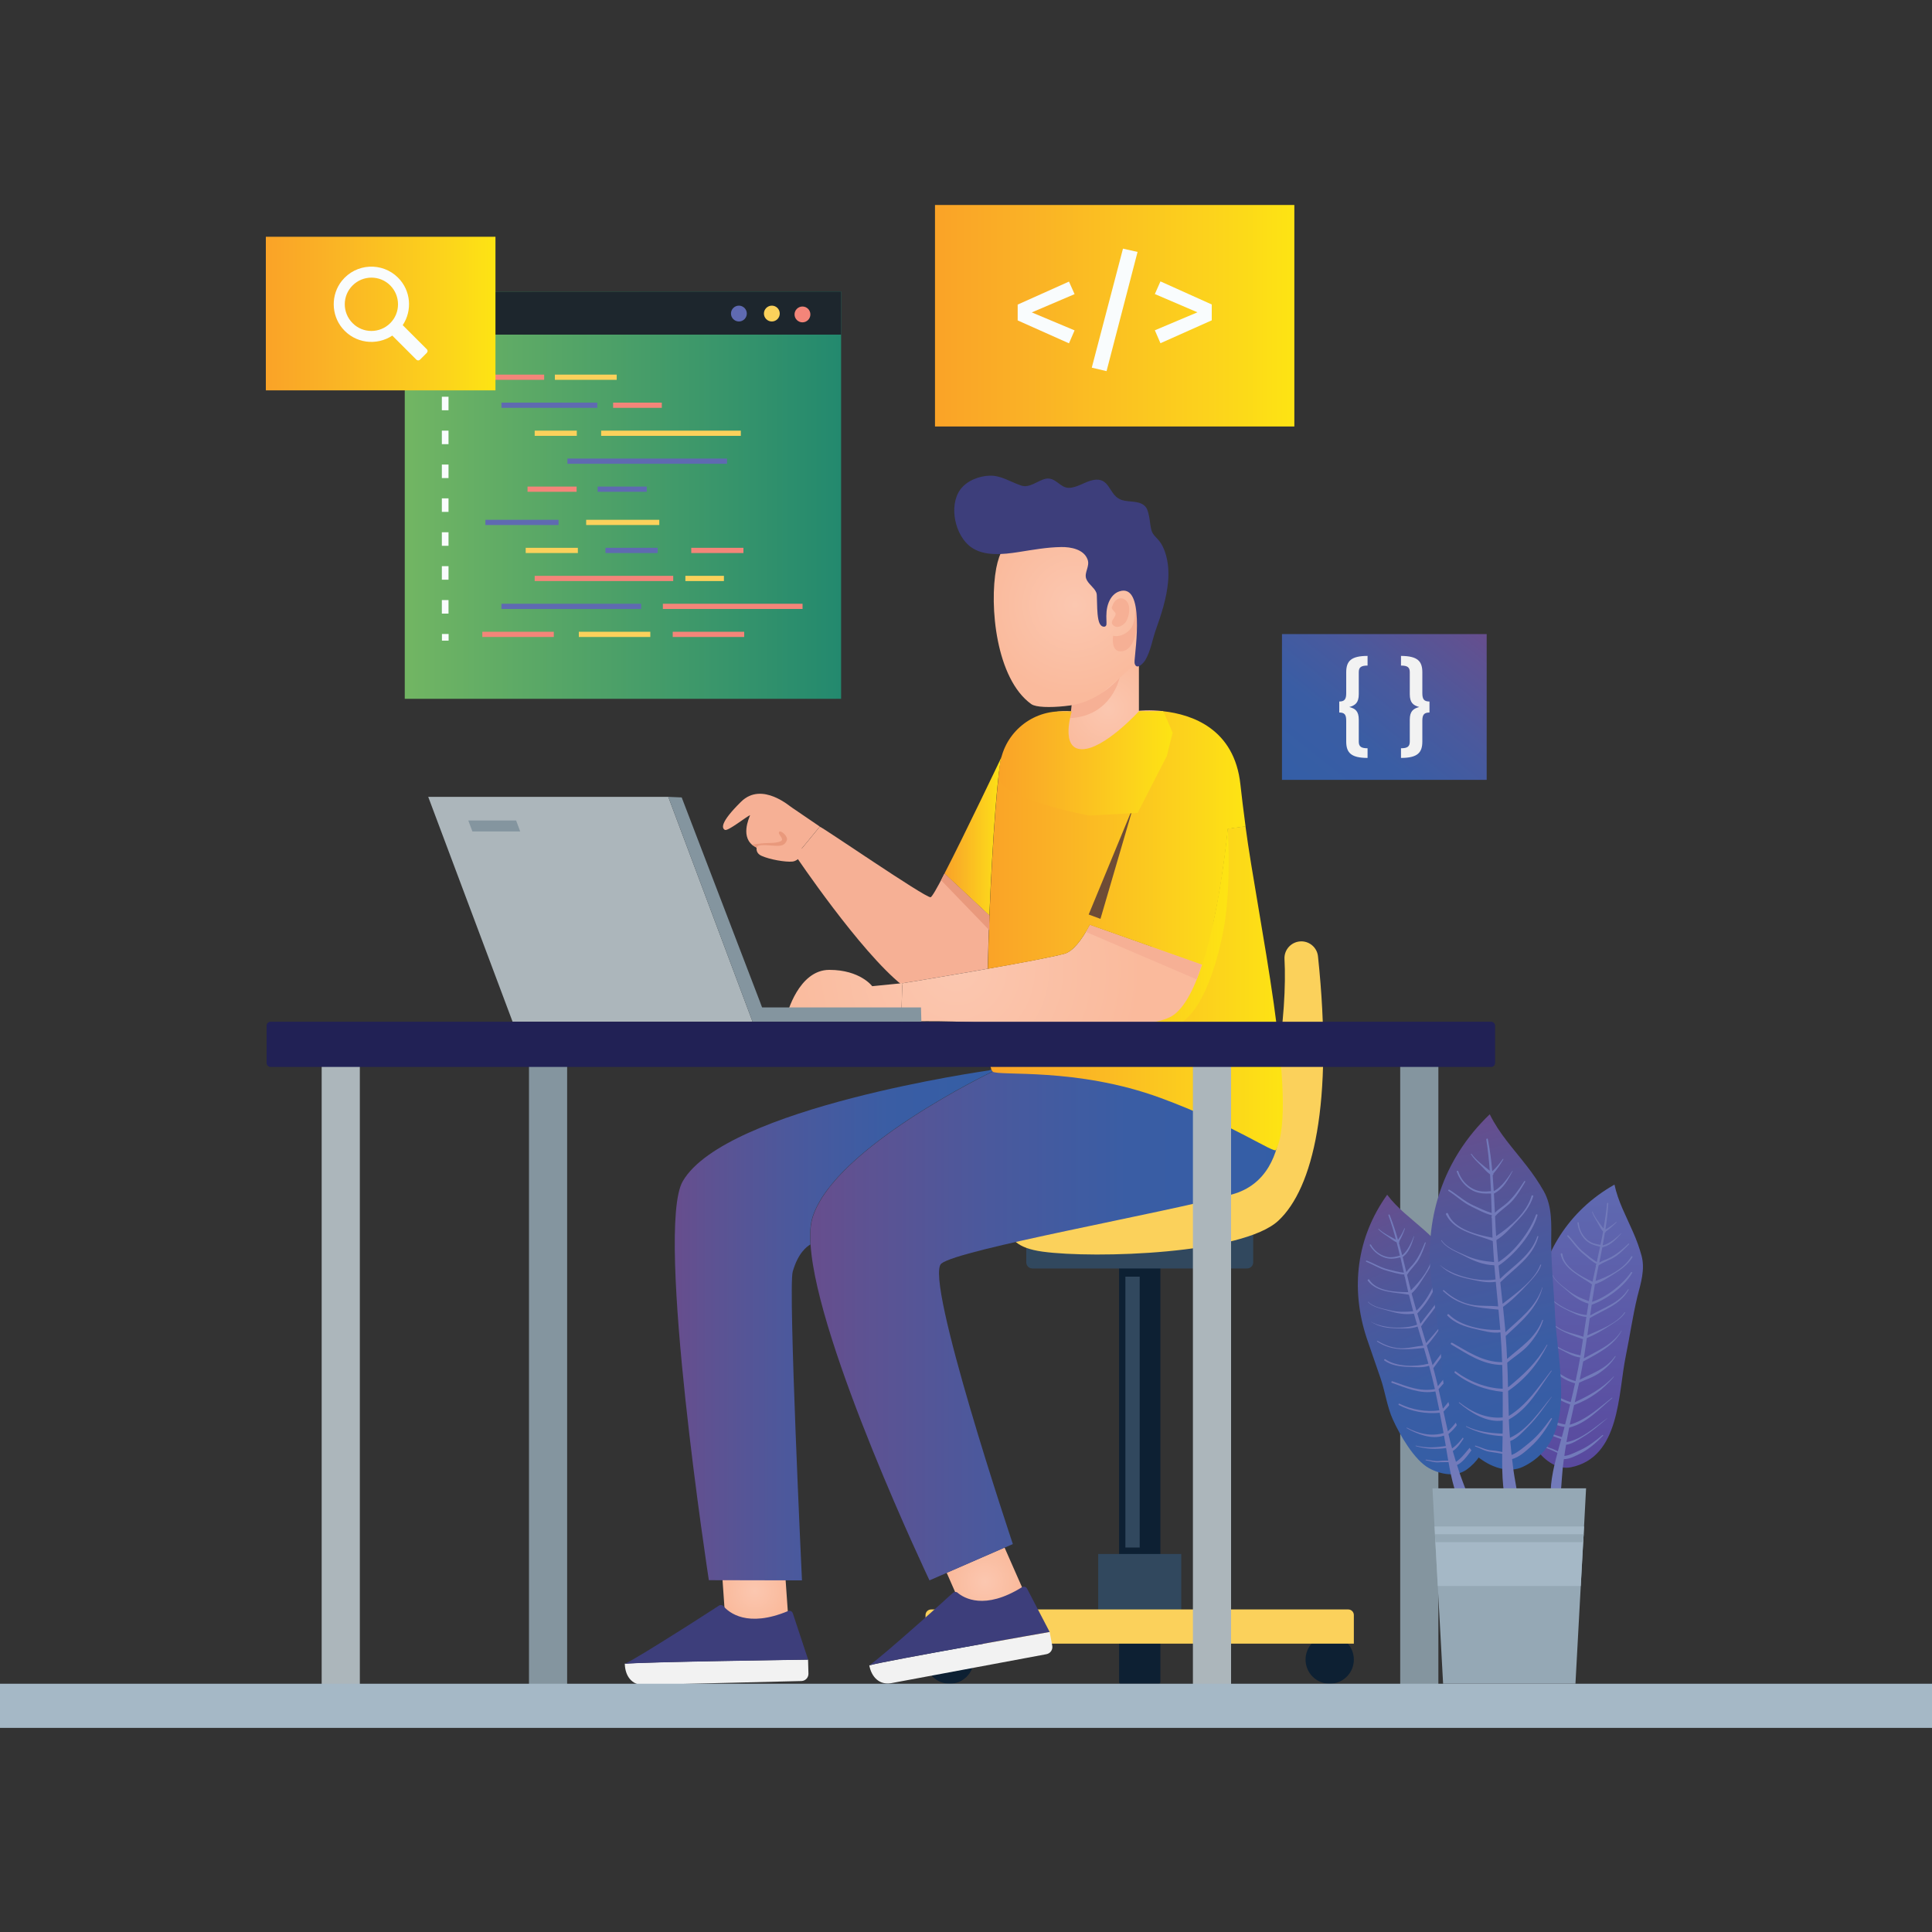 <svg xmlns="http://www.w3.org/2000/svg" xmlns:xlink="http://www.w3.org/1999/xlink" id="Layer_1" x="0px" y="0px" viewBox="0 0 2000 2000" style="enable-background:new 0 0 2000 2000;" xml:space="preserve"><rect x="0" y="0" width="2000" height="2000" fill="#333333" stroke="none"/><style type="text/css">	.st0{fill:url(#SVGID_1_);}	.st1{fill:#1D262D;}	.st2{fill:#5F6AB1;}	.st3{fill:#FBD15B;}	.st4{fill:#F48579;}	.st5{fill:#F9FCFD;}	.st6{fill:url(#SVGID_2_);}	.st7{fill:url(#SVGID_3_);}	.st8{fill:#F2F2F2;}	.st9{fill:url(#SVGID_4_);}	.st10{fill:url(#SVGID_5_);}	.st11{fill:url(#SVGID_6_);}	.st12{fill:#F6B095;}	.st13{fill:#3D3E7B;}	.st14{fill:#0D2033;}	.st15{fill:#31485E;}	.st16{fill:url(#SVGID_7_);}	.st17{fill:url(#SVGID_8_);}	.st18{fill:url(#SVGID_9_);}	.st19{fill:url(#SVGID_10_);}	.st20{fill:url(#SVGID_11_);}	.st21{fill:url(#SVGID_12_);}	.st22{fill:url(#SVGID_13_);}	.st23{fill:url(#SVGID_14_);}	.st24{fill:#E9997C;}	.st25{fill:url(#SVGID_15_);}	.st26{fill:url(#SVGID_16_);}	.st27{fill:#6E4C36;}	.st28{fill:url(#SVGID_17_);}	.st29{fill:#ACB6BB;}	.st30{fill:#84959F;}	.st31{fill:none;}	.st32{fill:#212155;}	.st33{fill:#A5B8C6;}	.st34{fill:url(#SVGID_18_);}	.st35{fill:#727ABA;}	.st36{fill:url(#SVGID_19_);}	.st37{fill:url(#SVGID_20_);}	.st38{fill:#95A8B5;}</style><g>	<g>		<g>			<g>				<linearGradient id="SVGID_1_" gradientUnits="userSpaceOnUse" x1="419.002" y1="512.617" x2="870.731" y2="512.617">					<stop offset="1.229091e-02" style="stop-color:#71B563"></stop>					<stop offset="1" style="stop-color:#23896E"></stop>				</linearGradient>				<rect x="419" y="301.8" class="st0" width="451.7" height="421.6"></rect>			</g>			<g>				<rect x="419" y="301.8" class="st1" width="451.7" height="44.6"></rect>			</g>			<g>				<g>					<path class="st2" d="M773.1,324.6c0,4.5-3.7,8.2-8.2,8.2c-4.5,0-8.2-3.7-8.2-8.2c0-4.5,3.7-8.2,8.2-8.2      C769.4,316.4,773.1,320.1,773.1,324.6z"></path>				</g>				<g>					<path class="st3" d="M807.2,324.6c0,4.5-3.7,8.2-8.2,8.2c-4.5,0-8.2-3.7-8.2-8.2c0-4.5,3.7-8.2,8.2-8.2      C803.6,316.4,807.2,320.1,807.2,324.6z"></path>				</g>				<g>					<path class="st4" d="M838.9,325.5c0,4.5-3.7,8.2-8.2,8.2c-4.5,0-8.2-3.7-8.2-8.2c0-4.5,3.7-8.2,8.2-8.2      C835.2,317.3,838.9,320.9,838.9,325.5z"></path>				</g>			</g>			<g>				<g>					<g>						<rect x="499.3" y="387.8" class="st4" width="64" height="5.4"></rect>					</g>					<g>						<rect x="574.4" y="387.8" class="st3" width="64" height="5.4"></rect>					</g>					<g>						<rect x="519.1" y="416.8" class="st2" width="99.2" height="5.4"></rect>					</g>					<g>						<rect x="634.7" y="416.8" class="st4" width="50.4" height="5.4"></rect>					</g>					<g>						<rect x="553.5" y="445.8" class="st3" width="43.6" height="5.4"></rect>					</g>					<g>						<rect x="622.3" y="445.8" class="st3" width="144.6" height="5.4"></rect>					</g>					<g>						<rect x="587.4" y="474.7" class="st2" width="165.2" height="5.4"></rect>					</g>					<g>						<rect x="546.1" y="503.7" class="st4" width="50.8" height="5.4"></rect>					</g>					<g>						<rect x="618.7" y="503.7" class="st2" width="50.8" height="5.4"></rect>					</g>				</g>				<g>					<g>						<rect x="499.3" y="654" class="st4" width="74" height="5.4"></rect>					</g>					<g>						<rect x="599.2" y="654" class="st3" width="74" height="5.4"></rect>					</g>					<g>						<rect x="696.4" y="654" class="st4" width="74" height="5.4"></rect>					</g>					<g>						<rect x="519.1" y="625" class="st2" width="144.6" height="5.4"></rect>					</g>					<g>						<rect x="686.2" y="625" class="st4" width="144.6" height="5.4"></rect>					</g>					<g>						<rect x="553.5" y="596.1" class="st4" width="143.4" height="5.4"></rect>					</g>					<g>						<rect x="709.5" y="596.1" class="st3" width="39.9" height="5.4"></rect>					</g>					<g>						<rect x="544.2" y="567.1" class="st3" width="54" height="5.4"></rect>					</g>					<g>						<rect x="626.8" y="567.1" class="st2" width="54" height="5.4"></rect>					</g>					<g>						<rect x="715.6" y="567.1" class="st4" width="54" height="5.4"></rect>					</g>					<g>						<rect x="606.8" y="538.1" class="st3" width="75.7" height="5.4"></rect>					</g>					<g>						<rect x="502.5" y="538.1" class="st2" width="75.7" height="5.4"></rect>					</g>				</g>			</g>			<g>				<g>					<g>						<rect x="457.5" y="382.7" class="st5" width="6.9" height="6.9"></rect>					</g>				</g>				<g>					<g>						<path class="st5" d="M464.3,635.2h-6.9v-14h6.9V635.2z M464.3,600.1h-6.9v-14h6.9V600.1z M464.3,565h-6.9v-14h6.9V565z        M464.3,529.9h-6.9v-14h6.9V529.9z M464.3,494.9h-6.9v-14h6.9V494.9z M464.3,459.8h-6.9v-14h6.9V459.8z M464.3,424.7h-6.9v-14       h6.9V424.7z"></path>					</g>				</g>				<g>					<g>						<rect x="457.5" y="656.3" class="st5" width="6.9" height="6.9"></rect>					</g>				</g>			</g>		</g>		<g>			<g>				<linearGradient id="SVGID_2_" gradientUnits="userSpaceOnUse" x1="967.927" y1="326.872" x2="1339.898" y2="326.872">					<stop offset="1.385225e-07" style="stop-color:#FAA327"></stop>					<stop offset="0.254" style="stop-color:#FAB126"></stop>					<stop offset="0.769" style="stop-color:#FCD31C"></stop>					<stop offset="1" style="stop-color:#FDE413"></stop>				</linearGradient>				<rect x="967.9" y="212.2" class="st6" width="372" height="229.3"></rect>			</g>			<g>				<path class="st5" d="M1112.4,304.5l-44.3,18.9l44.3,18.6l-5.8,13.4l-53.1-23.7v-16.4l53.1-23.8L1112.4,304.5z"></path>				<path class="st5" d="M1177.6,260.8l-32.1,123.4l-15.3-3.6l32.3-123.2L1177.6,260.8z"></path>				<path class="st5" d="M1254.4,315.2v16.4l-53.1,23.7l-5.8-13.4l44.1-18.6l-44.1-18.9l5.8-13.1L1254.4,315.2z"></path>			</g>		</g>		<g>			<g>				<linearGradient id="SVGID_3_" gradientUnits="userSpaceOnUse" x1="1510.712" y1="633.989" x2="1355.396" y2="829.782">					<stop offset="1.229066e-02" style="stop-color:#664E8E"></stop>					<stop offset="0.106" style="stop-color:#5E5292"></stop>					<stop offset="0.382" style="stop-color:#4A599D"></stop>					<stop offset="0.672" style="stop-color:#3A5DA4"></stop>					<stop offset="0.993" style="stop-color:#345EA6"></stop>				</linearGradient>				<rect x="1327.1" y="656.4" class="st7" width="211.9" height="150.9"></rect>			</g>			<g>				<path class="st8" d="M1415.7,689c-6.8,0-9.1,1.8-9.1,6.9v22.7c0,8.9-3.7,11.6-9.8,13.3c6.2,1.6,9.8,4.3,9.8,13.1v22.7     c0,5.1,2.4,6.9,9.1,6.9v10c-17.2,0-22.1-5.5-22.1-17v-21.5c0-6.2-1.6-8.5-7.2-8.5v-11.4c5.6,0,7.2-2.5,7.2-8.7V696     c0-11.6,4.9-17,22.1-17V689z"></path>				<path class="st8" d="M1472.4,696v21.5c0,6.2,1.6,8.7,7.4,8.7v11.4c-5.7,0-7.4,2.4-7.4,8.5v21.5c0,11.5-4.9,17-22.1,17v-10     c6.7,0,9.1-1.8,9.1-6.9V745c0-8.8,3.7-11.5,9.8-13.1c-6.2-1.7-9.8-4.4-9.8-13.3v-22.7c0-5.1-2.3-6.9-9.1-6.9v-10     C1467.6,679.1,1472.4,684.5,1472.4,696z"></path>			</g>		</g>		<g>			<g>				<linearGradient id="SVGID_4_" gradientUnits="userSpaceOnUse" x1="275.231" y1="324.603" x2="512.914" y2="324.603">					<stop offset="1.385225e-07" style="stop-color:#FAA327"></stop>					<stop offset="0.254" style="stop-color:#FAB126"></stop>					<stop offset="0.769" style="stop-color:#FCD31C"></stop>					<stop offset="1" style="stop-color:#FDE413"></stop>				</linearGradient>				<rect x="275.2" y="245.1" class="st9" width="237.7" height="159"></rect>			</g>			<g>				<g>					<path class="st5" d="M353.9,290.7c-11.4,14.2-11.2,35,0.4,49c13.1,15.9,35.6,18.5,51.8,7.7l24.9,24.9c1.1,1.1,2.8,1.1,3.8,0      l7-7c1.1-1.1,1.1-2.8,0-3.8l-24.9-24.9c10.1-15.2,8.5-35.9-4.9-49.2C395.8,271.2,368.7,272.3,353.9,290.7z M404,334.5      c-10.8,10.8-28.3,10.8-39,0c-10.8-10.8-10.8-28.3,0-39c10.8-10.8,28.3-10.8,39,0C414.7,306.3,414.7,323.8,404,334.5z"></path>				</g>			</g>		</g>		<g>			<g>				<radialGradient id="SVGID_5_" cx="1147.33" cy="733.647" r="59.852" gradientUnits="userSpaceOnUse">					<stop offset="0" style="stop-color:#FBC7B0"></stop>					<stop offset="1" style="stop-color:#FABA9C"></stop>				</radialGradient>				<path class="st10" d="M1204.3,736.2c-0.5,5.3-7.7,60.1-64.1,60.1c-59.2,0-49.3-58.6-49.3-58.6l-0.1-0.4c5.8-1.2,12-1.6,18.6-0.9     v-27.7l67.2-37.6h2.4v64.7C1179.1,735.8,1189.7,734.5,1204.3,736.2z"></path>				<g>					<g id="XMLID_43_">						<g>															<radialGradient id="SVGID_6_" cx="1184.472" cy="628.448" r="94.359" gradientTransform="matrix(0.978 -0.21 0.21 0.978 -177.525 260.272)" gradientUnits="userSpaceOnUse">								<stop offset="0" style="stop-color:#FBC7B0"></stop>								<stop offset="1" style="stop-color:#FABA9C"></stop>							</radialGradient>							<path class="st11" d="M1171.7,547.2c9.5,9.7,16.7,22.2,20.2,37.4c6.5,28.5,0.4,58.6-7.9,86c-1.4,4.7-3,9.4-5.9,13.4        c-2.1,2.8-4.7,5.1-7.4,7.4c-11.9,10.4-23.9,20.8-35.8,31.3c-8.1,7.1-57.8,13-67.3,6.2c-36.6-26.2-43.6-102-36.3-140.7        C1043.4,523.9,1126,500.9,1171.7,547.2z"></path>						</g>					</g>					<path class="st12" d="M1151.1,629.5c0.5-6.2,6.8-13,13.2-8.9c6.6,4.2,5.1,15.1,2.3,21.2c-2.1,4.7-9.3,9.9-14.2,5.5      c-4.1-3.7,2.3-8.1,2.5-11.4c0.2-3-5.9-5.2-3.4-8.5"></path>					<path class="st12" d="M1152.3,658.1c6.7,2,18-3.1,20.8-12.4c2.9-9.3,2.6-19.9,2.6-19.9s3.4,8.4,1.6,21.9s-6.5,26.4-17.1,26.6      C1149.6,674.5,1152.3,658.1,1152.3,658.1z"></path>					<path class="st13" d="M1144.1,648.5c-0.2,0.1-0.5,0.2-0.7,0.2c-4.1,0.6-5.8-4.4-6.4-7.5c-1.4-7.3-1.2-14.7-1.5-22.1      c-0.1-1.8,0.1-4.2-0.7-5.9c-2.3-5.3-8.5-8.8-10.4-14.2c-2.2-6.4,4-12.7,1.5-19.7c-3.8-10.7-17.5-13.2-27.4-13      c-14.9,0.2-29.4,2.9-44.2,5.2c-15.5,2.4-35.4,4.7-49.1-5.1c-16.5-11.8-23.4-42.7-11.1-59.6c6.7-9.2,19.4-14.1,30.6-14.4      c11.8-0.3,21.8,6.8,32.7,10.3c8.6,2.8,17-5.4,25.1-7.1c10.1-2,14.5,9,23.4,9.4c8.7,0.3,17.3-6.5,25.8-8.1      c16.9-3.1,15.9,13.9,27.2,19.7c7,3.6,16.2,1.4,23.3,5.1c5.4,2.8,6.2,7.7,7.4,13.2c1,4.8,1.1,10.3,2.7,14.9      c1.4,4.1,4.9,6.7,7.5,9.9c2.9,3.5,4.8,7.6,6.3,12c3.3,9.7,4,20.2,3.1,30.4c-1.5,17.1-7,33.9-12.7,49.9      c-3.7,10.4-5.1,21.3-10.8,31.2c-1.5,2.7-8.3,10.4-10.8,4.6c-0.5-1.2-0.5-2.6-0.4-4c0.7-10.8,10.8-80-15.5-71.7      c-5.5,1.7-9.2,6.3-11.3,11.6c-2.5,6.3-2.6,12.6-2.3,19.2c0,0.9,0.1,1.9,0,2.8C1145.5,646.7,1145.2,647.9,1144.1,648.5z"></path>				</g>			</g>			<path class="st12" d="M1109.5,730c29.8-4.8,49.5-28.4,49.5-28.4s-8.1,39.7-51.3,41.8L1109.5,730z"></path>			<g>				<path class="st14" d="M1158.5,1271.7h42.7v415.8c0,0.9-0.7,1.6-1.6,1.6h-39.5c-0.9,0-1.6-0.7-1.6-1.6V1271.7z"></path>				<path class="st15" d="M1062.3,1277.5h235v29.3c0,3.5-2.8,6.3-6.3,6.3h-222.3c-3.5,0-6.3-2.8-6.3-6.3V1277.5z"></path>				<g>					<path class="st14" d="M1158.5,1640.5h42.7v100.9c0,0.9-0.7,1.6-1.6,1.6h-39.5c-0.9,0-1.6-0.7-1.6-1.6V1640.5z"></path>					<path class="st14" d="M958.1,1718c0,13.8,11.2,25,25,25c13.8,0,25-11.2,25-25c0-13.8-11.2-25-25-25      C969.3,1693,958.1,1704.2,958.1,1718z"></path>					<path class="st14" d="M1351.5,1718c0,13.8,11.2,25,25,25c13.8,0,25-11.2,25-25c0-13.8-11.2-25-25-25      C1362.7,1693,1351.5,1704.2,1351.5,1718z"></path>											<rect x="1136.8" y="1608.7" transform="matrix(-1 -1.224647e-16 1.224647e-16 -1 2359.648 3292.478)" class="st15" width="86" height="75.1"></rect>					<path class="st3" d="M958.1,1701.5h443.4v-29.6c0-3.2-2.6-5.8-5.8-5.8H963.9c-3.2,0-5.8,2.6-5.8,5.8V1701.5z"></path>				</g>				<rect x="1165" y="1321.6" class="st15" width="14.8" height="280.4"></rect>			</g>			<path class="st3" d="M1347.7,974.5c-10.3-0.3-18.6,8.2-18,18.4c2.9,50.9-7.9,175-55.3,217.4c-58,51.8-222.2,44.7-222.2,44.7    s-27.1,33.3,27.1,40.7c54.3,7.4,207.2,2.5,244.1-32.1c35.8-33.4,57.1-121,41-273.4C1363.6,981.6,1356.5,974.8,1347.7,974.5    L1347.7,974.5z"></path>			<g id="XMLID_42_">				<g>					<radialGradient id="SVGID_7_" cx="1019.726" cy="1637.385" r="37.627" gradientUnits="userSpaceOnUse">						<stop offset="0" style="stop-color:#FBC7B0"></stop>						<stop offset="1" style="stop-color:#FABA9C"></stop>					</radialGradient>					<polygon class="st16" points="1039.9,1602 1059.5,1646.5 999.6,1672.8 980,1628.1      "></polygon>					<linearGradient id="SVGID_8_" gradientUnits="userSpaceOnUse" x1="838.699" y1="1371.453" x2="1326.642" y2="1371.453">						<stop offset="1.229066e-02" style="stop-color:#664E8E"></stop>						<stop offset="0.106" style="stop-color:#5E5292"></stop>						<stop offset="0.382" style="stop-color:#4A599D"></stop>						<stop offset="0.672" style="stop-color:#3A5DA4"></stop>						<stop offset="0.993" style="stop-color:#345EA6"></stop>					</linearGradient>					<path class="st17" d="M1322.2,1107c-3.7,7.4-269.6,0.1-294.7,2.4c0,0-162.8,77.7-186.1,150.4c-2.4,7.3-3,17-2.3,28.6      c6.5,102.4,123.1,347.6,123.1,347.6l17.9-7.8l59.9-26.1l8.5-3.7c0,0-92.5-275.6-74-290.4s228.1-51.8,300.8-71.5      C1348.1,1216.7,1322.2,1107,1322.2,1107z"></path>					<radialGradient id="SVGID_9_" cx="781.42" cy="1646.822" r="34.273" gradientUnits="userSpaceOnUse">						<stop offset="0" style="stop-color:#FBC7B0"></stop>						<stop offset="1" style="stop-color:#FABA9C"></stop>					</radialGradient>					<polygon class="st18" points="811.7,1613.4 816.4,1680.4 751.1,1680.4 746.4,1613.3      "></polygon>					<linearGradient id="SVGID_10_" gradientUnits="userSpaceOnUse" x1="698.576" y1="1371.575" x2="1027.42" y2="1371.575">						<stop offset="1.229066e-02" style="stop-color:#664E8E"></stop>						<stop offset="0.106" style="stop-color:#5E5292"></stop>						<stop offset="0.382" style="stop-color:#4A599D"></stop>						<stop offset="0.672" style="stop-color:#3A5DA4"></stop>						<stop offset="0.993" style="stop-color:#345EA6"></stop>					</linearGradient>					<path class="st19" d="M1026.1,1107.1l-2.4,1c0,0-272.5,38.2-316.9,114.7c-28.9,49.7,27,413,27,413l96.4,0.2      c0,0-14.4-302.6-9.6-319.5c5.4-19.2,14.6-26.2,18.3-28.2c-0.7-11.5-0.1-21.2,2.3-28.6c23.4-72.7,186.1-150.4,186.1-150.4      C1026.9,1109,1026.5,1108.2,1026.1,1107.1z"></path>					<linearGradient id="SVGID_11_" gradientUnits="userSpaceOnUse" x1="1022.119" y1="1023.142" x2="1327.944" y2="1023.142">						<stop offset="1.385225e-07" style="stop-color:#FAA327"></stop>						<stop offset="0.254" style="stop-color:#FAB126"></stop>						<stop offset="0.769" style="stop-color:#FCD31C"></stop>						<stop offset="1" style="stop-color:#FDE413"></stop>					</linearGradient>					<path class="st20" d="M1289.3,855.3l-18.3,2.5c0,0-4.4,49.3-15.3,98.5l-227.6,86.4l-3.1,16.5c-1-0.1-1.9-0.1-2.8-0.2      c0.1,3.4,0.1,6.7,0.2,9.8c0.5,19,1.8,32.7,3.8,38.2c0.4,1.1,0.8,1.9,1.3,2.3c6.2,5,86.7-4.7,173.7,27.2      c75.5,27.7,117.8,58,119.8,53.9C1344.7,1141.2,1301.5,947.7,1289.3,855.3z"></path>					<linearGradient id="SVGID_12_" gradientUnits="userSpaceOnUse" x1="1022.119" y1="964.703" x2="1271.938" y2="964.703">						<stop offset="1.385225e-07" style="stop-color:#FAA327"></stop>						<stop offset="0.254" style="stop-color:#FAB126"></stop>						<stop offset="0.769" style="stop-color:#FCD31C"></stop>						<stop offset="1" style="stop-color:#FDE413"></stop>					</linearGradient>					<path class="st21" d="M1265.5,968.2c-6.1,29.1-21.8,87.2-52.5,94.9c-40.2,10.2-117.9,9.7-190.7,5.8c-0.1-3.1-0.1-6.4-0.2-9.8      c0.9,0.1,1.8,0.1,2.8,0.2l3.1-16.5l227.6-86.4c10.9-49.3,15.3-98.5,15.3-98.5s0,0.3,0.1,0.8      C1271.5,866.3,1274.6,925.2,1265.5,968.2z"></path>					<linearGradient id="SVGID_13_" gradientUnits="userSpaceOnUse" x1="977.704" y1="865.189" x2="1037.334" y2="865.189">						<stop offset="1.385225e-07" style="stop-color:#FAA327"></stop>						<stop offset="0.254" style="stop-color:#FAB126"></stop>						<stop offset="0.769" style="stop-color:#FCD31C"></stop>						<stop offset="1" style="stop-color:#FDE413"></stop>					</linearGradient>					<path class="st22" d="M1037.3,782.6c-4.1,7.4-9.9,86.6-13.1,165.1l-46.5-43.4C997.5,866.1,1037.3,782.6,1037.3,782.6z"></path>					<path class="st12" d="M1009.4,1005.2c-39.3,6.8-75.4,12.7-75.4,12.7l-0.1,1.9c-43.7-34.9-110.2-133.8-110.2-133.8      s19.9-23.9,24.9-30.2c0.7-1,109.2,73.7,114.7,73c1.4-0.1,7-9.9,14.4-24.4l46.5,43.4c-0.7,18.7-1.3,37.4-1.7,55      C1018.2,1003.6,1013.8,1004.4,1009.4,1005.2z"></path>					<radialGradient id="SVGID_14_" cx="990.081" cy="1003.694" r="191.909" gradientUnits="userSpaceOnUse">						<stop offset="0" style="stop-color:#FBC7B0"></stop>						<stop offset="1" style="stop-color:#FABA9C"></stop>					</radialGradient>					<path class="st23" d="M934.1,1017.8l-1,32.4H814.7c0,0,11.8-46.2,43.8-46.2s44.4,16.9,44.4,16.9L934.1,1017.8z"></path>					<path class="st12" d="M847.7,855l0.9,0.7c-5,6.3-24.9,30.2-24.9,30.2l-12.4-8.7c0,0-13.6,8.3-29.4-0.4      c-16.5-9-6.3-30.3-5.4-32.9c-3.2,0.9-23,16.9-26.1,15.2c-3.1-1.7-5.4-7.3,16.7-29.1c22-21.8,52.1,6.2,53,6.2L847.7,855z"></path>					<path class="st12" d="M784.5,873.1c0,0-4.8,8.9,3.7,12.8c8.5,3.9,25,6.7,32.1,6c7.1-0.7,12.7-10.6,12.7-10.6l-21.5-20.1h-17.2      L784.5,873.1z"></path>					<path class="st24" d="M783.2,877.5c1.3-4.4,13.5-2,21-1.9c5.6,0.1,8.6-1.3,10.3-5.6c1.7-4.2-6.4-11-7.9-8.9      c-1.6,2.1,2.9,5.1,3,7.9c0.1,2.8-7.9,3.7-14.2,3.7c-6.2,0-17,1.6-17,1.6L783.2,877.5z"></path>				</g>			</g>			<radialGradient id="SVGID_15_" cx="990.081" cy="1003.694" r="191.908" gradientUnits="userSpaceOnUse">				<stop offset="0" style="stop-color:#FBC7B0"></stop>				<stop offset="1" style="stop-color:#FABA9C"></stop>			</radialGradient>			<path class="st25" d="M1244.1,998.4l-115.9-41.1c-8.4,15.8-17.5,27.6-26.4,30c-13.5,3.6-46.2,9.7-79.2,15.5    c-4.4,0.8-8.7,1.6-13.1,2.4c-39.3,6.8-75.4,12.7-75.4,12.7l-0.1,1.9v1.3l-0.9,29.2v7.4c0,0,39.4-2,89,1.5    c69.5,5,159.1,7.9,188.7-6.1c13.9-6.6,25-28.2,33.7-54.8C1244.4,998.3,1244.3,998.4,1244.1,998.4z"></path>			<polygon class="st12" points="1128.2,957.4 1244.1,998.4 1238.9,1013.9 1124.1,964.7    "></polygon>			<linearGradient id="SVGID_16_" gradientUnits="userSpaceOnUse" x1="1022.537" y1="869.48" x2="1289.246" y2="869.48">				<stop offset="1.385225e-07" style="stop-color:#FAA327"></stop>				<stop offset="0.254" style="stop-color:#FAB126"></stop>				<stop offset="0.769" style="stop-color:#FCD31C"></stop>				<stop offset="1" style="stop-color:#FDE413"></stop>			</linearGradient>			<path class="st26" d="M1128.2,957.4c-8.4,15.8-17.5,27.6-26.4,30c-13.5,3.6-46.2,9.7-79.2,15.5c0.4-17.7,1-36.3,1.7-55    c3.2-78.6,9-157.7,13.1-165.1c6.7-12.4,24.9-39.2,53.6-45.4l0.1,0.4c0,0-9.9,58.6,49.3,58.6c56.4,0,63.6-54.8,64.1-60.1    c29,3.3,73.5,17.8,79.6,76.1c1.3,11.5,3,26.3,5.3,43.1l-18.3,2.5c0,0-7.4,82.1-26.4,140.3c-0.1,0.1-0.3,0.1-0.4,0.2L1128.2,957.4    z"></path>			<polygon class="st27" points="1127,946.7 1173.3,834.6 1139.2,951.2    "></polygon>			<linearGradient id="SVGID_17_" gradientUnits="userSpaceOnUse" x1="1033.81" y1="790.253" x2="1213.96" y2="790.253">				<stop offset="1.385225e-07" style="stop-color:#FAA327"></stop>				<stop offset="0.254" style="stop-color:#FAB126"></stop>				<stop offset="0.769" style="stop-color:#FCD31C"></stop>				<stop offset="1" style="stop-color:#FDE413"></stop>			</linearGradient>			<path class="st28" d="M1204.3,736.2h-25.2c0,0-35.9,39.4-59,39.4c-23.1,0-10.6-39.2-10.6-39.2h-11.3c-32.3,0-59.6,24.3-63.2,56.4    c-0.4,3.7-0.8,7.2-1.1,10.3c-2.5,23.8,94.1,41.2,94.1,41.2l49.7-2.8l30.2-58.9l6-24.1L1204.3,736.2z"></path>			<g>				<g>					<g id="XMLID_39_">						<g>							<path class="st8" d="M899.9,1724c2.2,12.1,10.6,20.6,22.7,18.4l160.7-30c4.1-0.8,6.7-4.7,6-8.7l-2.7-14.3        C1086.6,1689.5,917.6,1719,899.9,1724L899.9,1724z"></path>							<path class="st13" d="M947.7,1683.6c1.7-1.5,3.3-2.9,5-4.4c3.2-2.9,6.4-5.7,9.4-8.4c1.6-1.4,3.2-2.9,4.7-4.2        c2.9-2.6,5.7-5.1,8.2-7.3c1.8-1.6,3.4-3.1,4.9-4.5c2.7-2.5,5-4.5,6.6-5.9c1.4-1.2,3.4-1.3,4.8-0.1c6.6,5.6,28,18.3,66.6-5.7        c1.8-1.1,4.3-0.5,5.3,1.4l23.4,44.9c0,0-169,29.6-186.7,34.5C905.6,1720.3,927.2,1701.7,947.7,1683.6z"></path>						</g>					</g>				</g>			</g>			<g>				<g>					<g id="XMLID_44_">						<g>							<path class="st8" d="M646.8,1722.5c0.3,12.3,7.2,22,19.4,21.7l163.4-4c4.1-0.1,7.4-3.5,7.3-7.7l-0.4-14.5        c0,0-171.5,2.3-189.9,4.3L646.8,1722.5z"></path>							<path class="st13" d="M700.5,1690.1c1.9-1.2,3.7-2.3,5.6-3.5c3.6-2.3,7.2-4.6,10.7-6.8c1.8-1.2,3.6-2.3,5.3-3.4        c3.3-2.1,6.4-4.1,9.2-5.9c2-1.3,3.9-2.5,5.6-3.6c3.1-2,5.6-3.6,7.4-4.8c1.5-1,3.5-0.7,4.7,0.7c5.6,6.5,24.7,22.5,66.7,5        c2-0.8,4.3,0.1,5,2.2l15.9,48.1c0,0-171.5,2.3-189.9,4.3C653.1,1719.7,677.4,1704.7,700.5,1690.1z"></path>						</g>					</g>				</g>			</g>			<g>				<polygon class="st29" points="530.6,1057.6 443.3,824.9 691.8,824.9 779,1057.6     "></polygon>				<polygon class="st30" points="794.4,1057.6 779,1057.6 691.8,824.9 705.7,825.5 786.4,1036.2     "></polygon>				<polyline class="st31" points="456.7,1032.5 457.9,1032.5 769.5,1032.5     "></polyline>				<g>					<path class="st30" d="M789.6,1057.6h164.2l-0.4-14.7c0,0-164.3,0-167.1,0"></path>				</g>			</g>			<g>				<g>					<rect x="1449.5" y="1102" class="st30" width="39.5" height="649.4"></rect>				</g>				<g>					<rect x="1234.9" y="1102" class="st29" width="39.5" height="649.4"></rect>				</g>				<g>					<rect x="547.6" y="1102" class="st30" width="39.5" height="649.4"></rect>				</g>				<g>					<rect x="333" y="1102" class="st29" width="39.5" height="649.4"></rect>				</g>				<path class="st32" d="M1543.6,1104.5H280.1c-2.3,0-4.1-1.9-4.1-4.1v-38.6c0-2.3,1.9-4.1,4.1-4.1h1263.5c2.3,0,4.1,1.9,4.1,4.1     v38.6C1547.7,1102.6,1545.9,1104.5,1543.6,1104.5z"></path>			</g>			<polygon class="st30" points="484.8,849.4 489,860.7 538.5,860.7 534.3,849.4    "></polygon>			<polygon class="st24" points="977.7,904.3 974.2,911.2 1024.2,963 1024.2,947.8    "></polygon>		</g>	</g>	<g>		<rect y="1743" class="st33" width="2000" height="45.7"></rect>		<g>			<g>									<linearGradient id="SVGID_18_" gradientUnits="userSpaceOnUse" x1="1549.741" y1="1228.742" x2="1367.576" y2="1458.381" gradientTransform="matrix(0.783 -0.622 0.622 0.783 -337.944 1226.878)">					<stop offset="0" style="stop-color:#5F6AB1"></stop>					<stop offset="1" style="stop-color:#59499E"></stop>				</linearGradient>				<path class="st34" d="M1682.9,1404.3c-7.9,38.6-5.6,104.2-56.6,114.6c-13.7,2.8-27-6.7-35-17.6c-10.4-14.3-12.9-44.5-12.8-61.8     c0.1-13.7,4.8-29,6.3-42.8c1.6-14.9,2.9-29.9,4.7-44.8c6.3-53.8,34.4-98.8,81.8-125.6c3.7,17.6,12.1,32.6,19.4,49.5     c3.4,7.7,6.4,15.9,8.6,24c3.9,14.3-0.8,28.8-4.3,42.5C1690.1,1362.6,1687.1,1383.8,1682.9,1404.3z"></path>				<path class="st35" d="M1617.7,1520.2c0.4-3.2,0.8-6.5,1.2-9.7c6.1,0,12.4-3.5,17.6-6.1c8.9-4.6,16.1-11.2,23-18.2     c0.4-0.4-0.3-1-0.7-0.6c-6.9,5.8-14.2,11.5-22.4,15.3c-4.6,2.1-11.4,5.7-17,6.3c0.5-3.9,1.1-7.7,1.8-11.6     c6.3-0.8,12.2-4.9,17.5-8.1c9.1-5.4,17-12.4,25.1-19.2c0.1-0.1,0-0.2-0.1-0.1c-12.5,9-26.3,21.9-42.1,24.7     c0.8-4.8,1.7-9.6,2.7-14.4c0.1-0.2,0.1-0.5,0.2-0.7c18.2-4.6,30.6-18.9,44.5-30.5c0.2-0.2,0-0.6-0.3-0.4     c-13.7,10.7-26.7,22.9-43.7,28c1.5-6.8,3-13.6,4.5-20.4c16.5-6.1,29.7-15.7,41.2-29.2c0.2-0.2-0.1-0.5-0.3-0.3     c-11.9,12.4-25.1,19.6-40.2,26.6c1.5-6.7,3-13.5,4.5-20.2c7.1-3.5,14.6-5.6,21.2-10.3c6.5-4.5,12.3-10,16.5-16.8     c0.2-0.4-0.3-0.7-0.5-0.4c-9.2,13.3-23.1,17.4-36.6,24.4c1.3-6.3,2.5-12.6,3.6-18.9c15-8.3,31.3-15.9,39.8-31.7     c0.1-0.2-0.1-0.3-0.2-0.2c-9,14.5-24.7,20.8-39,28.7c0.2-1.1,0.4-2.3,0.6-3.4c0.9-5.9,1.8-11.8,2.6-17.7     c8.6-3.4,16.8-8.3,24.6-13.4c5.5-3.6,11.4-7.1,15-12.8c0.2-0.4-0.3-0.7-0.5-0.4c-8,11.5-25.6,18.2-38.6,23.9     c0.8-6,1.7-11.9,2.5-17.9c14.4-8.7,31.4-13.6,40.3-29.3c0.3-0.5-0.4-0.9-0.7-0.4c-9.2,14.4-25.4,18.8-39.2,27     c0.5-3.7,1.1-7.4,1.6-11.1c15.6-5.7,33.7-18.8,41.9-32.9c0.5-0.8-0.7-1.5-1.2-0.8c-8.4,12.4-25.2,25.8-40.3,30.7     c0.9-6,1.9-11.9,2.9-17.9c0.1-0.2,0.2-0.3,0.2-0.5c7-2.1,13.9-7,19.9-10.7c7.3-4.5,14.2-9.7,18.8-17.1c0.5-0.8-0.8-1.6-1.3-0.7     c-6.9,12.3-23.3,20.6-36.9,25.3c0.4-2.2,0.8-4.3,1.2-6.5c0.6-3.2,1.3-6.5,2-9.7c5.6-3.8,12.6-5.7,18.2-9.7     c4.9-3.5,9.1-7.8,13.3-12.1c0.4-0.4-0.2-1.1-0.6-0.7c-5.6,5.3-11.4,10.4-18.3,14.1c-3.8,2.1-8.2,3.2-11.9,5.5     c1.1-5.3,2.2-10.6,3.2-15.9c0.1,0,0.1,0,0.2,0c0.1,0,0.1,0,0.2,0c0.4,0.1,0.7-0.1,0.9-0.3c7.6-1.9,13.4-8.4,18.4-14     c0.1-0.1-0.1-0.3-0.2-0.2c-5.3,4.9-11.4,10.4-18.6,12.5c0,0,0,0-0.1,0c-0.2,0-0.4-0.1-0.5-0.1c0.8-4.3,1.6-8.6,2.3-13     c0.5-0.1,1-0.6,0.9-1.1c4-2.7,7.7-6.1,11.1-9.5c0.3-0.3-0.1-0.6-0.4-0.4c-3.6,3.1-7.1,5.6-11.1,7.8c1.4-8.9,2.5-17.9,3-27     c0-0.8-1.2-0.9-1.3,0c-0.8,8.7-2.1,17.4-3.6,26c-4.2-5.5-8.8-11.1-11.4-17.4c-0.1-0.3-0.6-0.2-0.5,0.2c1.2,3.9,3.4,7.3,5.5,10.8     c1.9,3.1,3.4,6.7,5.9,9.5c-0.8,4.6-1.7,9.2-2.7,13.8c-5.1-0.8-9.7-1.8-13.9-5.5c-5.1-4.5-8-10.6-8.6-17.4     c-0.1-0.8-1.4-0.8-1.3,0c0.6,6.3,3.1,12.2,7.4,16.9c4.5,4.9,9.9,6.5,16,7.8c-1.1,5.3-2.3,10.6-3.4,15.9c-4.6-2.8-8.9-6.4-13-9.7     c-6.7-5.3-10.7-11.8-16.5-17.8c-0.6-0.6-1.5,0.3-1,0.9c5.5,5.8,9.1,12.1,15.4,17.3c4.5,3.7,9.4,8.5,14.7,11.2     c-0.1,0.3-0.1,0.6-0.2,0.8c-0.1,0.1-0.1,0.1-0.2,0.2c-0.4,0.4-0.4,0.9-0.1,1.2c-1.1,5.1-2.2,10.2-3.3,15.3     c-0.1,0.3-0.1,0.6-0.2,1c-11.9-5.4-29.6-14.9-31.2-28.6c-0.1-1.3-2.1-0.9-1.8,0.4c3.5,15.6,20.6,22.5,32.4,31     c-1.2,5.8-2.2,11.5-3.2,17.3c-7.7-2.6-14.9-5.9-21.4-11c-5.9-4.7-14.1-10.3-16.8-17.5c-0.1-0.2-0.4-0.1-0.3,0.1     c2.4,7.2,9.9,12.1,15.3,17c6.9,6.2,13.9,11.5,22.7,14c-0.1,0.3-0.1,0.5,0,0.8c-0.6,3.7-1.2,7.4-1.8,11     c-14.4-1.1-34.6-12-41.9-22.9c0-0.1-0.1,0-0.1,0.1c5,8.3,12.6,13.2,21.2,17.4c6.4,3.1,13.3,6.9,20.5,7.4c-1,6.8-2,13.6-3.1,20.5     c-6.3-2.3-12.9-3.4-19.1-5.9c-9.2-3.7-16.2-10.3-21.6-18.4c-0.3-0.5-1.1-0.1-0.8,0.4c10,15.9,24.3,20.5,41.1,26.4     c-0.8,5.6-1.7,11.2-2.6,16.8c-13.8-2.6-31.5-11-38.5-23c-0.5-0.9-1.9-0.1-1.4,0.7c4.4,7.7,12,12.5,19.7,16.4     c5.6,2.8,13.2,7.5,19.9,8c0,0.2-0.1,0.4-0.1,0.5c-1.4,8-2.9,16-4.7,24c-15.4-3.9-25.3-15.2-36.5-25.9c-0.8-0.7-2,0.4-1.2,1.1     c11.4,11.2,21.4,22.9,37.2,27.1c-1.4,6.5-2.9,12.9-4.5,19.4c-13.1-3.7-26-12.9-34.5-23.6c-0.6-0.8-1.7,0.3-1.1,1     c8.8,11.6,21.5,20.3,35,25.1c-1.7,6.9-3.5,13.8-5.2,20.7c-13.4-2-23.8-10.5-32.1-21.1c-0.2-0.2-0.6,0.1-0.4,0.3     c7.4,10.2,18.5,22.1,31.9,23.3c-0.6,2.2-1.1,4.4-1.7,6.6c-0.3,1.3-0.7,2.7-1.1,4c-10.1-3-19.5-6.6-27.9-13.5     c-0.2-0.2-0.5,0.2-0.3,0.4c8,7.2,17.5,12,27.6,15.1c-1.1,4.1-2.3,8.4-3.5,12.7c-2.5-1.2-5-2.5-7.7-3.3c-5-1.5-8.3-4.7-12.7-7.3     c-0.4-0.2-0.9,0.3-0.5,0.6c3.9,2.5,6.6,5.8,11,7.4c3.3,1.2,6.3,2.8,9.5,4.2c-4.6,17.2-8.7,35.5-6.5,52.1     c0.5,3.7,6.6,4.6,7.6,0.7C1616.5,1545.3,1616.4,1532.5,1617.7,1520.2z"></path>			</g>			<g>									<linearGradient id="SVGID_19_" gradientUnits="userSpaceOnUse" x1="1373.199" y1="1008.942" x2="1191.039" y2="1238.574" gradientTransform="matrix(0.448 -0.894 0.894 0.448 -109.859 2025.981)">					<stop offset="1.229066e-02" style="stop-color:#664E8E"></stop>					<stop offset="0.106" style="stop-color:#5E5292"></stop>					<stop offset="0.382" style="stop-color:#4A599D"></stop>					<stop offset="0.672" style="stop-color:#3A5DA4"></stop>					<stop offset="0.993" style="stop-color:#345EA6"></stop>				</linearGradient>				<path class="st36" d="M1521.5,1393.3c9.1,38.3,39,96.8-2.9,127.8c-11.3,8.3-27.3,5.3-39.2-1.2c-15.5-8.5-30.5-34.9-37.6-50.6     c-5.7-12.5-7.9-28.3-12.3-41.5c-4.8-14.2-9.9-28.3-14.7-42.6c-17-51.4-10.6-104.1,21.2-148.4c10.8,14.4,24.7,24.4,38.5,36.7     c6.3,5.6,12.5,11.7,17.9,18.1c9.6,11.4,11.4,26.5,14.1,40.4C1510.4,1352.5,1516.7,1372.9,1521.5,1393.3z"></path>				<path class="st35" d="M1511.3,1525.9c-1-3.1-2-6.2-3-9.3c5.5-2.6,9.8-8.4,13.3-13c6.1-7.9,9.8-16.9,13.2-26.3     c0.2-0.5-0.6-0.8-0.9-0.3c-3.8,8.2-8,16.4-13.9,23.4c-3.3,3.9-7.9,9.9-12.8,12.9c-1.1-3.7-2.2-7.5-3.3-11.2     c5.4-3.4,8.9-9.6,12.5-14.8c6-8.8,10.2-18.4,14.7-28c0.1-0.1-0.1-0.2-0.2-0.1c-7.5,13.5-14.6,31-27.7,40.2     c-1.3-4.7-2.5-9.4-3.6-14.2c-0.1-0.2-0.1-0.5-0.2-0.7c14.6-11.9,19.7-30,27.5-46.4c0.1-0.3-0.3-0.5-0.4-0.2     c-8,15.5-14.5,32-27.7,43.8c-1.5-6.8-3-13.6-4.5-20.4c12.4-12.5,20.3-26.8,25-43.9c0.1-0.3-0.3-0.4-0.4-0.2     c-5.6,16.3-14.5,28.3-25.2,41.1c-1.5-6.7-2.9-13.5-4.5-20.2c5-6.2,10.9-11.3,14.9-18.3c4-6.9,7-14.3,7.9-22.2     c0-0.4-0.6-0.5-0.6-0.1c-2.8,15.9-13.6,25.5-22.9,37.5c-1.5-6.3-3-12.5-4.7-18.7c10.1-13.8,21.6-27.6,22.7-45.5     c0-0.2-0.3-0.2-0.3,0c-2,17-13.6,29.3-23.2,42.5c-0.3-1.1-0.6-2.2-0.9-3.3c-1.6-5.7-3.4-11.4-5.1-17.1     c6.4-6.8,11.7-14.6,16.6-22.5c3.5-5.6,7.3-11.3,8.2-17.9c0.1-0.4-0.6-0.5-0.6-0.1c-2.4,13.8-15.6,27.3-24.9,38     c-1.7-5.8-3.5-11.5-5.2-17.3c9.4-14,22.7-25.5,24.2-43.6c0-0.5-0.8-0.6-0.8-0.1c-2.3,16.9-15.1,27.8-24.1,41     c-1.1-3.6-2.1-7.1-3.2-10.7c11.7-11.8,22.6-31.2,24.1-47.5c0.1-0.9-1.2-1.1-1.4-0.2c-2.4,14.7-12,34-23.6,44.8     c-1.7-5.8-3.3-11.6-4.9-17.4c0-0.2,0-0.4,0-0.6c5.5-4.8,9.7-12.2,13.6-18.1c4.7-7.1,8.8-14.8,9.8-23.4c0.1-1-1.4-1.1-1.5-0.1     c-1.1,14.1-12.5,28.6-22.8,38.6c-0.6-2.1-1.1-4.3-1.6-6.4c-0.8-3.2-1.6-6.4-2.3-9.6c3.4-5.8,9.1-10.5,12.4-16.5     c2.9-5.3,5-10.9,6.9-16.6c0.2-0.6-0.6-0.9-0.9-0.3c-2.9,7.2-6,14.2-10.7,20.5c-2.6,3.5-6.1,6.4-8.5,10     c-1.2-5.3-2.5-10.5-3.8-15.8c0.1,0,0.1-0.1,0.2-0.1c0.1,0,0.1,0,0.2,0c0.4-0.1,0.6-0.3,0.7-0.6c6.1-4.9,8.6-13.3,10.8-20.5     c0.1-0.2-0.2-0.3-0.3-0.1c-2.8,6.7-5.9,14.2-11.5,19.2c0,0-0.1,0-0.1,0c-0.2,0.1-0.4,0.1-0.5,0.2c-1.1-4.3-2.2-8.5-3.4-12.7     c0.5-0.3,0.7-0.9,0.3-1.4c2.5-4.1,4.4-8.8,6-13.3c0.1-0.3-0.4-0.5-0.5-0.2c-1.9,4.3-4,8.1-6.7,11.8c-2.5-8.7-5.3-17.3-8.7-25.8     c-0.3-0.8-1.5-0.3-1.2,0.5c3,8.3,5.5,16.6,7.7,25.1c-6.1-3.2-12.7-6.4-17.7-11c-0.3-0.2-0.7,0.1-0.4,0.4c2.8,3,6.2,5.2,9.6,7.4     c3,2,5.9,4.6,9.3,6.1c1.2,4.5,2.3,9.1,3.4,13.7c-4.9,1.4-9.6,2.5-14.9,0.9c-6.5-1.9-11.8-6.2-15.1-12.2     c-0.4-0.7-1.6-0.2-1.2,0.6c3.2,5.5,8,9.8,13.9,12.2c6.2,2.6,11.7,1.8,17.8,0.3c1.2,5.3,2.4,10.6,3.6,15.9     c-5.3-0.6-10.8-2-15.9-3.3c-8.3-2-14.6-6.2-22.5-9.2c-0.8-0.3-1.3,0.9-0.5,1.2c7.4,3,13.4,7.1,21.2,9.2c5.6,1.5,12.1,3.7,18.1,4     c0.1,0.3,0.1,0.6,0.2,0.8c0,0.1-0.1,0.1-0.1,0.2c-0.2,0.5,0,0.9,0.4,1.1c1.1,5.1,2.3,10.2,3.4,15.2c0.1,0.3,0.2,0.6,0.2,0.9     c-13,0.1-33.1-1-40.3-12.8c-0.7-1.1-2.3,0-1.5,1.1c9.8,12.6,28.2,11.7,42.5,14.4c1.4,5.7,2.9,11.4,4.4,17.1c-8.1,0.8-16,1-24-1     c-7.3-1.7-17.1-3.3-22.6-8.8c-0.2-0.2-0.4,0.1-0.2,0.3c5.2,5.5,14,6.8,21,8.9c8.8,2.7,17.4,4.5,26.5,3.1c0,0.3,0.1,0.5,0.3,0.7     c1,3.6,2,7.2,3.1,10.7c-13.5,5.1-36.4,3.7-47.7-3.1c-0.1,0-0.1,0,0,0.1c8.1,5.4,17,6.6,26.5,6.8c7.1,0.2,15,0.6,21.7-1.9     c1.9,6.6,3.9,13.2,5.9,19.8c-6.6,0.5-13.1,2.3-19.8,2.7c-9.9,0.5-19-2.5-27.4-7.6c-0.5-0.3-1.1,0.4-0.6,0.7     c15.7,10.2,30.7,8.3,48.4,6.6c1.6,5.4,3.2,10.9,4.7,16.3c-13.6,3.4-33.3,3.3-44.6-4.6c-0.8-0.6-1.8,0.7-1,1.3     c7.2,5.1,16.1,6.3,24.8,6.6c6.2,0.2,15.1,1.2,21.4-1.2c0.1,0.2,0.1,0.4,0.2,0.5c2.2,7.9,4.1,15.8,5.9,23.7     c-15.6,3-29.4-3.1-44-8.1c-1-0.3-1.6,1.2-0.6,1.6c15,5.3,29.1,11.8,45.1,8.9c1.4,6.5,2.8,13,4.1,19.5     c-13.4,2.2-29.1-0.7-41.3-6.8c-0.9-0.4-1.4,0.9-0.6,1.4c12.9,6.8,28,9.3,42.3,8c1.4,7,2.7,14,4,21c-13.1,3.8-26,0.6-38-5.6     c-0.3-0.1-0.5,0.3-0.3,0.5c11,6.2,26.1,12.2,38.7,7.7c0.4,2.2,0.8,4.5,1.2,6.7c0.2,1.3,0.5,2.7,0.7,4.1     c-10.5,1.6-20.5,2.2-31-0.4c-0.3-0.1-0.4,0.4-0.1,0.5c10.2,3.1,20.9,3.5,31.4,2c0.7,4.2,1.4,8.6,2.2,13c-2.8,0-5.5-0.1-8.4,0.3     c-5.2,0.8-9.5-0.8-14.6-1.3c-0.5,0-0.6,0.7-0.2,0.7c4.6,0.7,8.4,2.4,13.1,2.1c3.5-0.3,6.9-0.1,10.4-0.2     c3.1,17.6,7.1,35.9,16.1,49.9c2,3.1,8,1.4,7.2-2.5C1520.8,1549.1,1515.3,1537.6,1511.3,1525.9z"></path>			</g>			<g>									<linearGradient id="SVGID_20_" gradientUnits="userSpaceOnUse" x1="1486.778" y1="1073.935" x2="1261.347" y2="1358.116" gradientTransform="matrix(0.607 -0.794 0.794 0.607 -251.966 1692.133)">					<stop offset="1.229066e-02" style="stop-color:#664E8E"></stop>					<stop offset="0.106" style="stop-color:#5E5292"></stop>					<stop offset="0.382" style="stop-color:#4A599D"></stop>					<stop offset="0.672" style="stop-color:#3A5DA4"></stop>					<stop offset="0.993" style="stop-color:#345EA6"></stop>				</linearGradient>				<path class="st37" d="M1609.9,1363.6c2.2,48.7,24.9,126.7-33.1,154.7c-15.6,7.5-34.4,0.1-47.3-10.5c-16.9-14-29-49.5-34-70.2     c-4-16.5-3-36.2-5.4-53.3c-2.6-18.4-5.5-36.7-8-55.2c-8.8-66.4,11.3-129,60.1-175.6c9.8,20.1,24.3,35.4,38.3,53.5     c6.4,8.2,12.5,17.1,17.6,26.1c9,16,7.8,34.8,7.7,52.4C1605.8,1311.4,1608.8,1337.7,1609.9,1363.6z"></path>				<path class="st35" d="M1566.8,1522.4c-0.5-4-1-8-1.5-12c7.3-1.9,13.9-7.9,19.2-12.7c9.3-8.2,15.9-18.3,22.1-28.9     c0.3-0.6-0.6-1.1-1-0.6c-6.6,9.1-13.5,18.1-22.3,25.2c-4.9,4-11.9,10.2-18.5,12.8c-0.5-4.8-1-9.6-1.4-14.4     c7.4-2.9,13.1-9.6,18.6-15.1c9.3-9.3,16.6-20.1,24.3-30.6c0.1-0.1-0.1-0.3-0.2-0.1c-12.2,14.6-24.9,34.3-43,42.4     c-0.5-6-0.9-12.1-1.1-18.1c0-0.3,0-0.6,0-0.9c20.5-11.1,30.9-32,44.2-50.1c0.2-0.3-0.2-0.7-0.4-0.4     c-13.3,17-25.1,35.5-43.9,46.9c-0.3-8.6-0.5-17.3-0.7-25.9c17.9-12.3,30.8-27.9,40.6-47.5c0.2-0.3-0.3-0.6-0.5-0.3     c-10.6,18.5-24.2,31.1-40.2,44.1c-0.2-8.5-0.4-17.1-0.8-25.6c7.5-6.4,15.9-11.2,22.4-18.7c6.4-7.4,11.8-15.7,14.7-25.1     c0.2-0.5-0.6-0.7-0.8-0.3c-7.1,18.7-22.5,27.9-36.5,40.3c-0.3-7.9-0.8-15.9-1.4-23.8c15.5-14.4,32.7-28.6,38.1-50.1     c0.1-0.2-0.3-0.3-0.3-0.1c-6.4,20.2-23.4,32.4-38.1,46.3c-0.1-1.4-0.2-2.8-0.3-4.2c-0.7-7.3-1.4-14.7-2.2-22     c9.3-6.8,17.7-15.1,25.4-23.5c5.5-6,11.5-12,14.1-19.8c0.2-0.5-0.6-0.8-0.8-0.3c-6.2,16.3-25.3,29.6-39.1,40.4     c-0.8-7.4-1.6-14.8-2.4-22.2c14.7-14.8,33.6-25.8,39.4-47.4c0.2-0.6-0.8-0.9-1-0.3c-6.7,20-24.8,30.3-38.8,44.2     c-0.5-4.6-1-9.2-1.4-13.8c17-11.6,34.7-32.7,40.3-52.1c0.3-1.1-1.3-1.6-1.6-0.5c-6.3,17.4-22.4,38.6-39,49     c-0.7-7.4-1.4-14.9-1.9-22.3c0.1-0.2,0.1-0.5,0.1-0.7c7.8-4.6,14.6-12.6,20.7-18.9c7.4-7.6,14.1-16,17.3-26.2     c0.4-1.1-1.5-1.6-1.8-0.5c-4.6,16.9-21.8,31.8-36.6,41.6c-0.2-2.7-0.4-5.4-0.5-8.2c-0.2-4.1-0.4-8.2-0.6-12.3     c5.5-6.3,13.4-10.7,18.9-17.2c4.8-5.7,8.6-12.1,12.3-18.5c0.4-0.6-0.6-1.2-1-0.6c-5.2,8.1-10.6,15.9-17.7,22.4     c-4,3.6-8.9,6.4-12.7,10.2c-0.3-6.7-0.6-13.4-1-20c0.1,0,0.1-0.1,0.2-0.1c0.1,0,0.2,0,0.3,0c0.5,0,0.8-0.3,1-0.6     c8.5-4.6,13.5-14.2,17.9-22.4c0.1-0.2-0.2-0.4-0.3-0.2c-4.9,7.5-10.5,15.9-18.5,20.6c0,0-0.1,0-0.1,0c-0.2,0-0.5,0-0.7,0.1     c-0.3-5.4-0.7-10.8-1.1-16.3c0.6-0.3,1.1-1,0.7-1.6c4-4.4,7.3-9.7,10.4-14.7c0.2-0.4-0.3-0.7-0.6-0.4     c-3.3,4.8-6.8,8.9-10.9,12.7c-1-11.2-2.4-22.3-4.6-33.3c-0.2-1-1.7-0.6-1.6,0.4c1.7,10.7,2.8,21.5,3.6,32.3     c-6.7-5.3-14-10.7-18.9-17.4c-0.3-0.3-0.8,0-0.6,0.4c2.7,4.3,6.3,7.7,9.9,11.2c3.2,3.1,6.2,7,9.9,9.6c0.4,5.8,0.7,11.6,1,17.4     c-6.3,0.6-12.2,0.8-18.4-2.3c-7.5-3.8-12.9-10.3-15.5-18.3c-0.3-1-1.9-0.6-1.6,0.4c2.6,7.4,7.4,13.8,14,18.1     c6.9,4.6,13.8,4.8,21.5,4.5c0.3,6.7,0.5,13.4,0.7,20.2c-6.4-1.9-12.6-5-18.6-7.7c-9.7-4.4-16.4-10.9-25.2-16.4     c-0.9-0.5-1.8,0.8-0.9,1.3c8.3,5.3,14.6,11.7,23.7,16.1c6.5,3.1,13.8,7.3,21.1,9c0,0.4,0,0.7,0,1.1c-0.1,0.1-0.1,0.2-0.2,0.2     c-0.4,0.6-0.2,1.1,0.2,1.5c0.2,6.4,0.4,12.9,0.7,19.3c0,0.4,0,0.8,0.1,1.2c-15.9-2.9-40-8.9-46.1-24.9c-0.6-1.5-2.8-0.5-2,1     c8.9,17.6,31.6,20.7,48.3,27.3c0.4,7.3,0.8,14.5,1.4,21.8c-10-0.8-19.7-2.5-29-6.7c-8.4-3.8-20.1-8-25.4-15.9     c-0.2-0.2-0.5,0-0.4,0.3c5.1,7.9,15.5,11.5,23.5,15.7c10.1,5.4,20.1,9.6,31.4,9.9c0,0.3,0.1,0.6,0.2,0.9     c0.4,4.6,0.8,9.2,1.2,13.8c-17.6,3-45.1-4-57.3-14.8c-0.1-0.1-0.1,0-0.1,0.1c8.5,8.5,19.1,12,30.7,14.4c8.6,1.8,18,4.2,26.9,2.7     c0.8,8.5,1.7,17,2.5,25.5c-8.2-0.9-16.5-0.2-24.7-1.3c-12.1-1.6-22.6-7.4-31.5-15.5c-0.5-0.5-1.4,0.3-0.9,0.8     c16.8,16,35.4,17.2,57.4,19.3c0.7,7,1.3,13.9,1.9,20.9c-17.3,1-41.2-3.7-53.2-15.9c-0.9-0.9-2.3,0.4-1.5,1.3     c7.6,7.9,18.2,11.4,28.6,13.7c7.5,1.7,18.1,5,26.2,3.5c0,0.2,0,0.5,0.1,0.7c0.8,10.1,1.3,20.1,1.7,30.2c-19.6,0-35-10.6-51.6-20     c-1.2-0.7-2.3,1.1-1.1,1.7c17,10,32.6,21.1,52.8,21.2c0.3,8.2,0.4,16.4,0.5,24.6c-16.8-0.4-35.2-7.6-48.6-17.9     c-0.9-0.7-1.9,0.8-1,1.6c14.1,11.2,31.9,17.9,49.6,19.5c0.1,8.8,0,17.6,0,26.5c-16.8,1.6-31.7-5.3-44.9-15.6     c-0.3-0.2-0.7,0.3-0.4,0.5c11.9,10.1,28.9,20.9,45.3,18.3c0,2.8,0,5.6,0,8.4c0,1.7,0,3.4-0.1,5.2c-13.1-0.5-25.5-2-37.6-7.7     c-0.3-0.2-0.5,0.4-0.2,0.5c11.7,6.2,24.6,9.1,37.8,9.8c-0.1,5.3-0.2,10.8-0.3,16.4c-3.4-0.6-6.7-1.4-10.2-1.6     c-6.5-0.3-11.4-3.1-17.5-5c-0.6-0.2-0.9,0.7-0.4,0.8c5.4,1.8,9.6,4.9,15.4,5.6c4.3,0.5,8.4,1.4,12.6,2.1     c-0.3,22.1,0.3,45.3,8,64.4c1.7,4.3,9.4,3.6,9.3-1.4C1573,1552.9,1568.9,1537.5,1566.8,1522.4z"></path>			</g>			<polygon class="st38" points="1641.9,1540.7 1639.8,1580.2 1636.4,1641.8 1630.9,1743 1493.9,1743 1488.4,1641.8 1485,1580.2     1482.9,1540.7    "></polygon>			<polygon class="st33" points="1639.8,1580.2 1639.4,1588.2 1638.9,1596.4 1636.4,1641.8 1488.4,1641.8 1485.9,1596.4     1485.5,1588.2 1485,1580.2    "></polygon>			<polygon class="st38" points="1639.4,1588.2 1638.9,1596.4 1485.9,1596.4 1485.5,1588.2    "></polygon>		</g>	</g></g></svg>